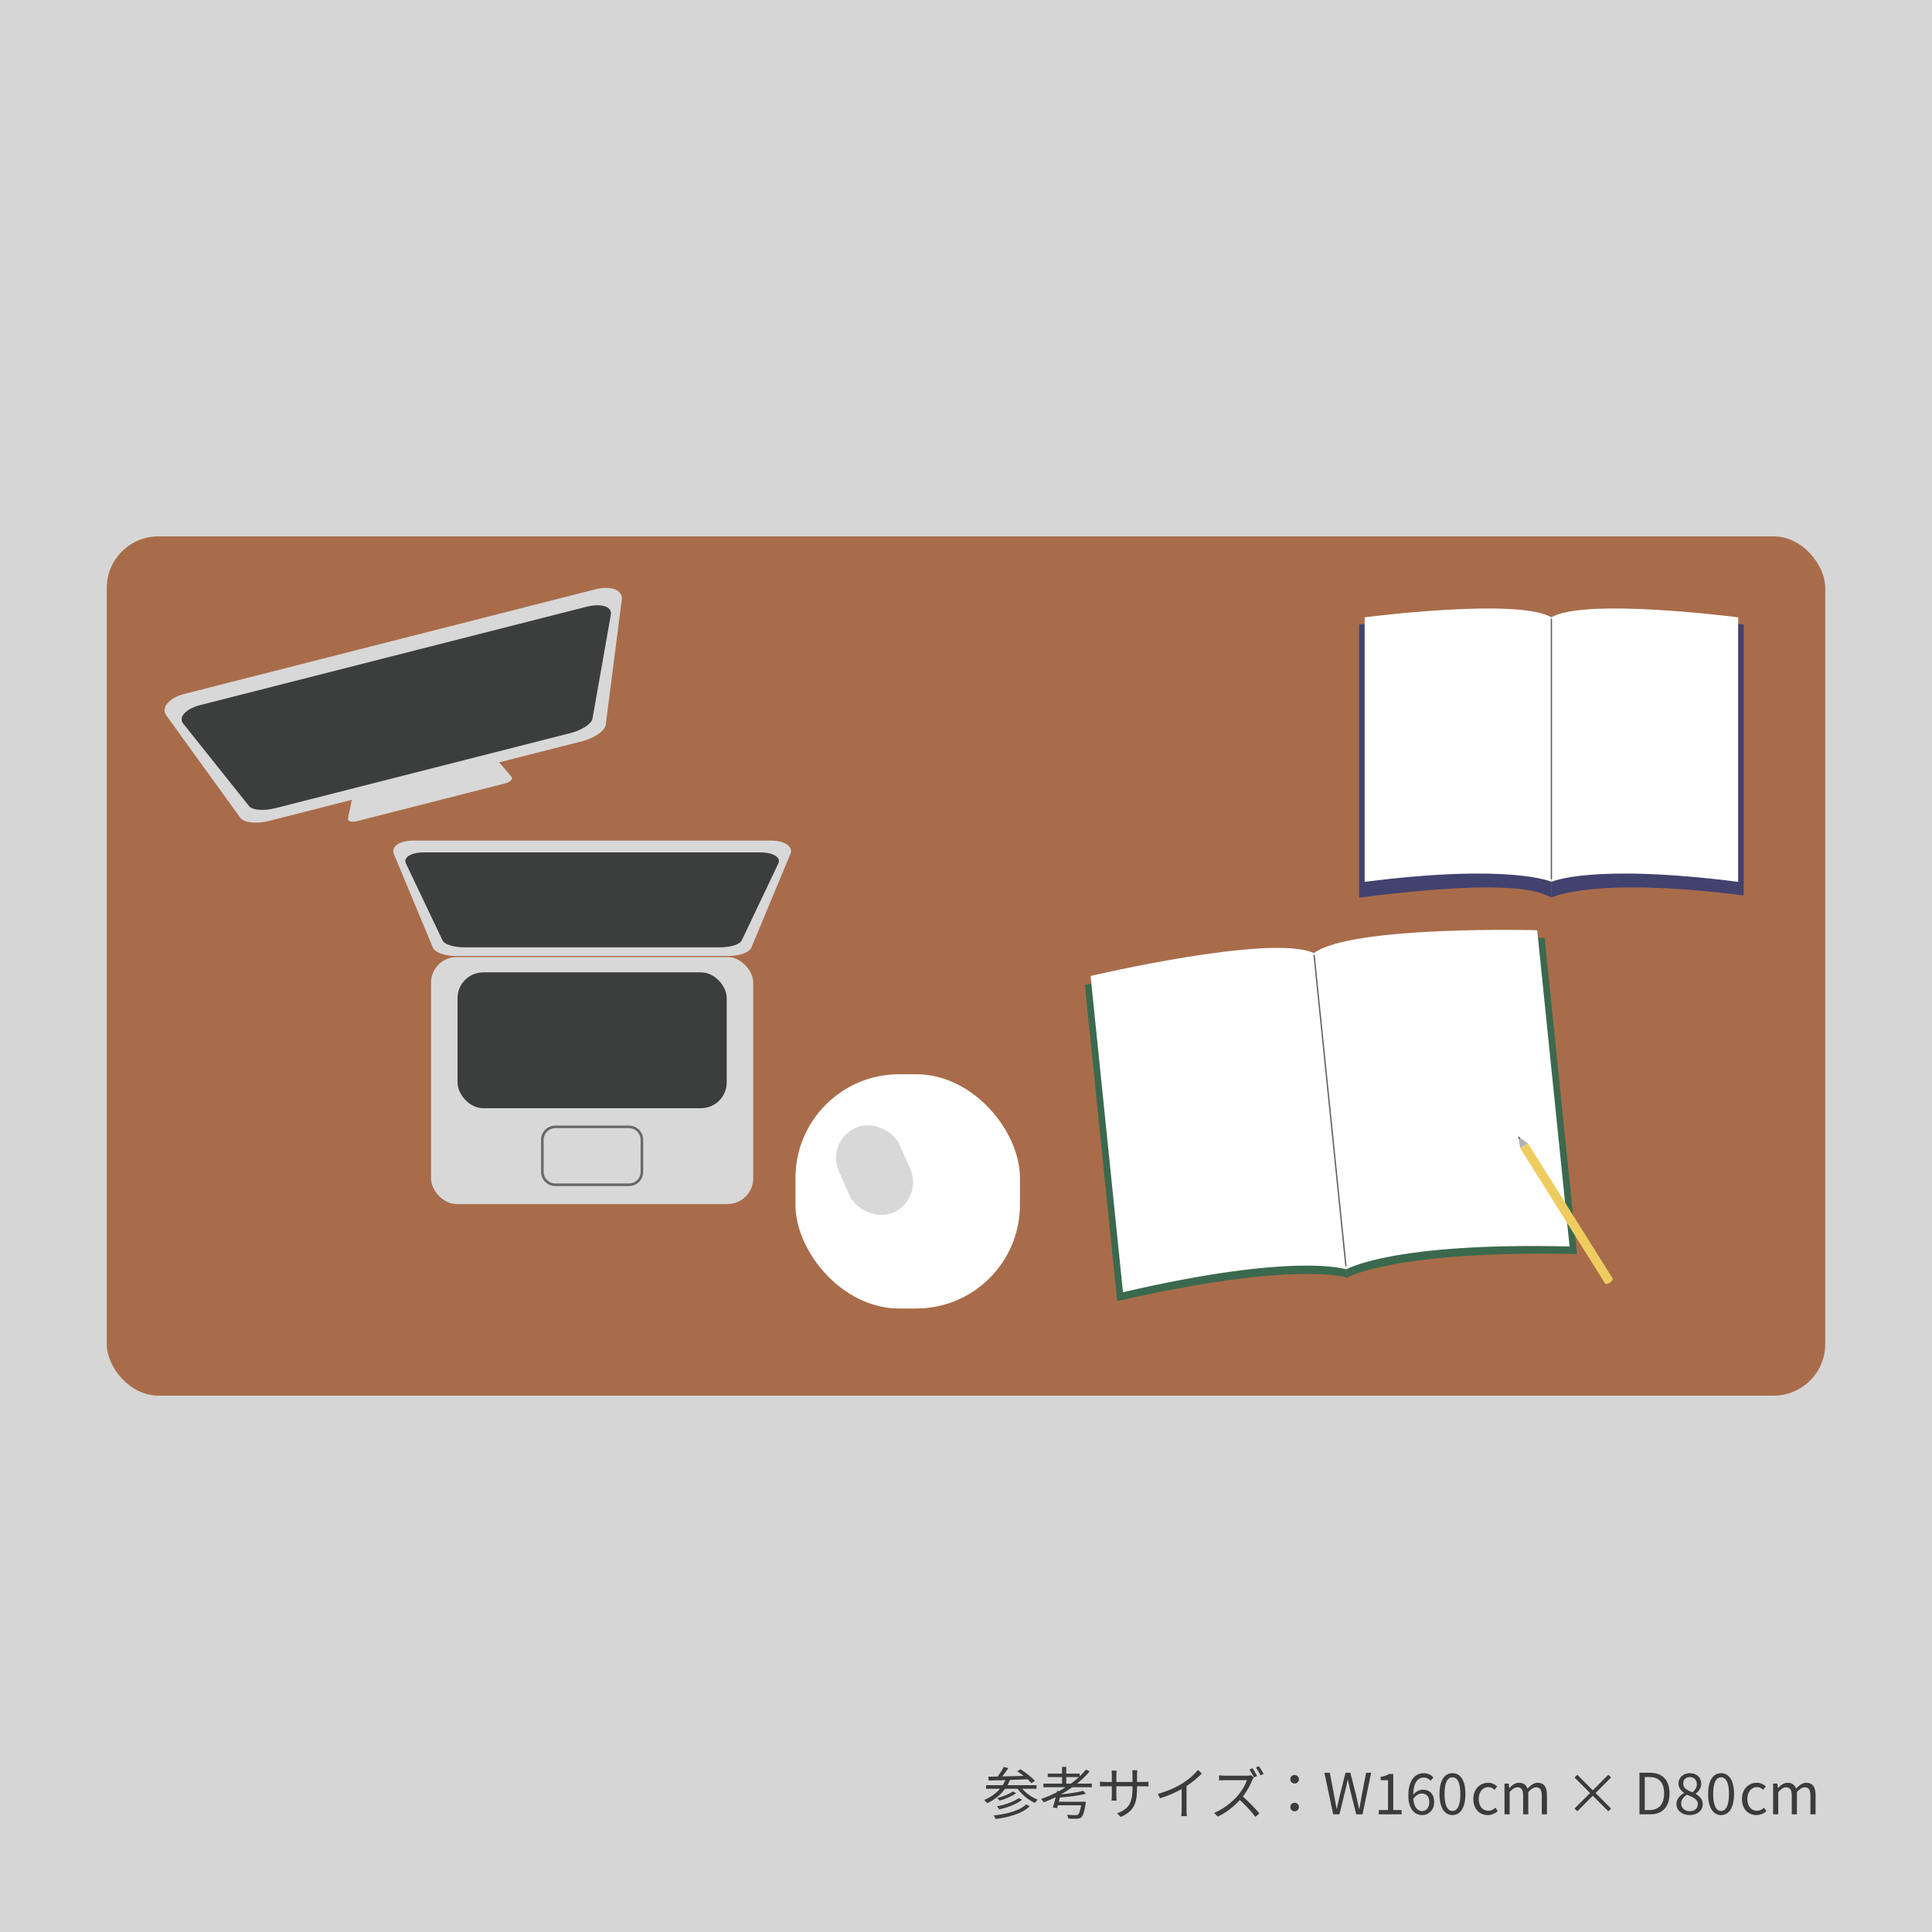<?xml version="1.0" encoding="UTF-8"?>
<svg xmlns="http://www.w3.org/2000/svg" version="1.1" viewBox="0 0 750 750">
  <defs>
    <style>
      .cls-1 {
        fill: #444;
      }

      .cls-2 {
        fill: #3b694e;
      }

      .cls-3 {
        fill: #d6d6d6;
      }

      .cls-4 {
        fill: #5f5f5f;
      }

      .cls-5 {
        fill: #d8d8d8;
      }

      .cls-6 {
        fill: #fff;
      }

      .cls-7 {
        fill: #a96c4a;
      }

      .cls-8 {
        fill: #efcc60;
      }

      .cls-9 {
        fill: #42426f;
      }

      .cls-10 {
        fill: #3c3d3d;
      }

      .cls-11 {
        fill: #3a3b3b;
      }

      .cls-12 {
        fill: #b2b2b2;
      }

      .cls-13 {
        fill: #686868;
      }
    </style>
  </defs>
  <!-- Generator: Adobe Illustrator 28.6.0, SVG Export Plug-In . SVG Version: 1.2.0 Build 709)  -->
  <g>
    <g id="_レイヤー_1" data-name="レイヤー_1">
      <rect class="cls-3" width="750" height="750"/>
    </g>
    <g id="_レイヤー_2" data-name="レイヤー_2">
      <g>
        <rect class="cls-7" x="41.452" y="208.226" width="667.097" height="333.548" rx="20" ry="20"/>
        <g>
          <rect class="cls-5" x="167.324" y="371.52" width="125.081" height="95.895" rx="10" ry="10"/>
          <rect class="cls-10" x="177.616" y="377.464" width="104.496" height="52.74" rx="10" ry="10"/>
          <path class="cls-5" d="M282.923,371.103h-106.118c-4.093,0-7.995-1.402-8.731-3.169l-15.187-36.451c-1.174-2.818,2.19-5.166,7.546-5.166h138.862c5.356,0,8.72,2.348,7.546,5.166l-15.187,36.451c-.736,1.767-4.638,3.169-8.731,3.169Z"/>
          <path class="cls-10" d="M279.701,367.751h-99.674c-3.844,0-7.51-1.154-8.201-2.608l-14.264-29.996c-1.103-2.319,2.057-4.251,7.087-4.251h130.43c5.031,0,8.19,1.932,7.087,4.251l-14.264,29.996c-.691,1.454-4.357,2.608-8.201,2.608Z"/>
          <path class="cls-13" d="M244.184,460.428h-28.639c-3.032,0-5.5-2.468-5.5-5.5v-12.482c0-3.032,2.468-5.5,5.5-5.5h28.639c3.032,0,5.5,2.468,5.5,5.5v12.482c0,3.032-2.468,5.5-5.5,5.5ZM215.545,437.946c-2.481,0-4.5,2.019-4.5,4.5v12.482c0,2.481,2.019,4.5,4.5,4.5h28.639c2.481,0,4.5-2.019,4.5-4.5v-12.482c0-2.481-2.019-4.5-4.5-4.5h-28.639Z"/>
        </g>
        <path class="cls-5" d="M226.103,287.714l-121.84,31.007c-4.699,1.196-9.611.641-11-1.281l-28.653-39.64c-2.215-3.064.924-6.886,7.074-8.451l159.435-40.574c6.149-1.565,10.734.292,10.253,4.042l-6.219,48.514c-.302,2.352-4.35,5.187-9.05,6.383Z"/>
        <path class="cls-5" d="M141.407,301.355l43.769-11.139c1.688-.43,3.422-.349,3.884.192l9.51,11.161c.735.863-.443,2.038-2.652,2.6l-57.275,14.576c-2.209.562-3.806.094-3.572-1.016l3.018-14.35c.146-.696,1.631-1.596,3.319-2.025Z"/>
        <path class="cls-10" d="M221.372,284.602l-114.441,29.124c-4.414,1.123-8.977.799-10.219-.757l-25.608-32.105c-1.98-2.482,1.053-5.742,6.829-7.211l149.754-38.11c5.776-1.47,9.998-.056,9.446,3.07l-7.147,40.44c-.346,1.96-4.2,4.426-8.614,5.55Z"/>
        <path class="cls-9" d="M527.609,242.429s61.236-7.965,74.646,0v106.019c-3.744-1.746-12.304-7.961-74.646,0v-106.019Z"/>
        <path class="cls-6" d="M529.753,239.646s59.477-7.714,72.502,0v102.683s-15.587-7.247-72.502,0v-102.683Z"/>
        <path class="cls-9" d="M676.901,242.429s-61.236-7.965-74.646,0v106.019s16.048-8.316,74.646-.834v-105.185Z"/>
        <path class="cls-6" d="M674.757,239.646s-59.477-7.714-72.502,0v102.683s15.587-7.247,72.502,0v-102.683Z"/>
        <rect class="cls-4" x="602.005" y="240.2" width=".5" height="101.087"/>
        <g>
          <g>
            <path class="cls-2" d="M421.127,382.322s72.272-16.721,89.249-9.139l12.571,122.771s-20.075-6.7-89.249,9.139l-12.571-122.771Z"/>
            <path class="cls-6" d="M423.363,378.865s70.169-16.505,86.686-8.876l12.571,122.771s-19.524-6.757-86.686,8.876l-12.571-122.771Z"/>
            <path class="cls-2" d="M599.626,364.045s-74.161-1.727-89.249,9.139l12.571,122.771s18.301-10.63,89.249-9.139l-12.571-122.771Z"/>
            <path class="cls-6" d="M596.735,361.113s-72.058-1.942-86.686,8.876l12.571,122.771s17.75-10.573,86.686-8.876l-12.571-122.771Z"/>
          </g>
          <rect class="cls-4" x="516.054" y="370.335" width=".501" height="121.496" transform="translate(-41.223 54.83) rotate(-5.846)"/>
        </g>
        <rect class="cls-6" x="308.798" y="417.019" width="87.139" height="90.937" rx="40.251" ry="40.251"/>
        <g>
          <polygon class="cls-12" points="589.365 441.154 590.163 445.75 593.155 443.873 589.365 441.154"/>
          <polygon class="cls-1" points="589.365 441.154 589.548 442.117 590.152 441.738 589.365 441.154"/>
          <path class="cls-8" d="M590.163,445.75l33.009,52.628s1.733.467,2.992-1.876l-33.009-52.628-2.992,1.876Z"/>
        </g>
        <rect class="cls-5" x="326.652" y="436.233" width="25.715" height="36.012" rx="12.858" ry="12.858" transform="translate(-155.261 177.107) rotate(-23.97)"/>
      </g>
      <g>
        <path class="cls-11" d="M396.827,694.402c1.518,1.782,3.851,3.389,6.007,4.225-.353.309-.836.881-1.078,1.276-2.486-1.1-5.083-3.212-6.733-5.501h-4.862c-1.782,2.465-4.181,4.313-6.909,5.611-.22-.33-.858-.968-1.21-1.276,2.42-.99,4.532-2.442,6.139-4.335h-5.391v-1.408h6.446c.418-.615.771-1.275,1.078-1.958-2.442.066-4.687.132-6.49.176l-.198-1.496,3.652-.065c.858-1.122,1.826-2.619,2.376-3.741l1.761.484c-.704,1.057-1.54,2.244-2.332,3.213,2.574-.044,5.435-.11,8.272-.198-.813-.639-1.672-1.276-2.464-1.805l1.276-.77c1.98,1.231,4.4,3.124,5.566,4.488l-1.342.902c-.374-.462-.902-.969-1.496-1.519-2.267.088-4.599.176-6.8.265-.308.704-.638,1.386-1.012,2.023h11.288v1.408h-5.545ZM399.731,701.157c-2.662,2.729-7.68,4.247-13.224,4.974-.154-.419-.463-.99-.771-1.364,5.303-.572,10.188-1.915,12.586-4.291l1.408.682ZM396.783,698.649c-2.135,1.738-5.677,3.036-8.89,3.763-.198-.353-.572-.858-.902-1.166,3.059-.616,6.602-1.805,8.472-3.234l1.32.638ZM394.473,696.075c-1.628,1.254-4.247,2.311-6.425,2.926-.242-.285-.616-.748-.969-.989,2.112-.551,4.709-1.519,6.117-2.553l1.276.616Z"/>
        <path class="cls-11" d="M416.231,693.808c-1.386.99-2.86,1.914-4.379,2.772,3.146-.33,6.623-.814,8.626-1.386l1.078,1.122c-2.641.726-6.646,1.21-10.122,1.474-.132.572-.264,1.122-.418,1.65h10.518s-.044.484-.088.748c-.528,3.234-.99,4.665-1.717,5.303-.462.396-.924.506-1.693.55-.66.022-1.959.022-3.323-.065-.021-.44-.242-1.078-.506-1.496,1.364.132,2.795.153,3.301.153.484,0,.748-.021.946-.197.483-.374.857-1.431,1.254-3.631h-9.043c-.11.396-.221.771-.309,1.101l-1.65-.265c.353-1.034.748-2.53,1.122-4.004-1.518.748-3.08,1.43-4.62,2.023-.22-.352-.727-.99-1.057-1.298,2.068-.704,4.137-1.584,6.095-2.597l.11-.506.704.088c.88-.483,1.761-1.012,2.597-1.54h-8.604v-1.408h7.239v-2.53h-5.566v-1.342h5.566v-2.619h1.628v2.619h5.237v1.056c.901-.858,1.716-1.738,2.464-2.641l1.343.727c-1.408,1.716-3.059,3.278-4.863,4.73h5.743v1.408h-7.613ZM415.746,692.4c1.078-.792,2.135-1.65,3.103-2.53h-4.929v2.53h1.826Z"/>
        <path class="cls-11" d="M435.106,705.337l-1.475-1.386c4.005-1.54,6.007-3.433,6.007-9.594v-.924h-6.271v3.564c0,.814.065,1.782.088,2.002h-1.937c.022-.22.088-1.166.088-2.002v-3.564h-2.376c-.946,0-1.937.066-2.2.088v-1.914c.197.044,1.275.154,2.2.154h2.376v-2.816c0-.463-.021-1.101-.088-1.606h1.958c-.021.22-.109.836-.109,1.606v2.816h6.271v-2.751c0-.857-.066-1.584-.11-1.804h1.98c-.021.22-.109.946-.109,1.804v2.751h2.42c.968,0,1.716-.066,2.024-.11v1.849c-.242-.022-1.057-.066-2.024-.066h-2.42v.792c0,5.853-1.255,8.867-6.293,11.111Z"/>
        <path class="cls-11" d="M459.064,692.268c2.288-1.431,4.488-3.345,6.007-5.171l1.474,1.364c-1.672,1.738-3.696,3.41-5.94,4.906v9.286c0,.836.044,1.914.132,2.354h-2.156c.066-.418.132-1.518.132-2.354v-8.142c-2.31,1.32-5.324,2.641-8.383,3.587l-.88-1.717c3.807-1.034,7.173-2.574,9.615-4.114Z"/>
        <path class="cls-11" d="M486.169,690.948c-.748,1.914-2.134,4.488-3.696,6.469,2.311,1.98,4.994,4.841,6.425,6.557l-1.54,1.343c-1.475-1.958-3.807-4.533-6.051-6.557-2.354,2.552-5.325,4.95-8.581,6.446l-1.408-1.474c3.542-1.387,6.799-4.005,9.064-6.535,1.496-1.694,3.103-4.312,3.653-6.139h-8.582c-.77,0-1.979.088-2.222.109v-1.979c.308.044,1.562.132,2.222.132h8.493c.727,0,1.299-.066,1.65-.177l1.122.858c-.132.176-.418.66-.55.946ZM487.995,689.429l-1.188.528c-.44-.88-1.167-2.178-1.761-3.036l1.166-.506c.55.813,1.364,2.156,1.782,3.014ZM490.548,688.637l-1.188.528c-.484-.946-1.21-2.2-1.804-3.015l1.144-.506c.595.814,1.431,2.179,1.849,2.992Z"/>
        <path class="cls-11" d="M500.908,690.705c0-1.012.77-1.65,1.65-1.65.88,0,1.672.639,1.672,1.65,0,1.013-.792,1.65-1.672,1.65-.881,0-1.65-.638-1.65-1.65ZM500.908,701.487c0-1.012.77-1.672,1.65-1.672.88,0,1.672.66,1.672,1.672,0,.99-.792,1.65-1.672,1.65-.881,0-1.65-.66-1.65-1.65Z"/>
        <path class="cls-11" d="M514.129,688.175h2.09l1.694,8.802c.309,1.738.639,3.477.946,5.214h.088c.374-1.737.771-3.476,1.166-5.214l2.223-8.802h1.87l2.244,8.802c.396,1.716.771,3.454,1.145,5.214h.11c.308-1.76.615-3.498.924-5.214l1.694-8.802h1.958l-3.345,16.15h-2.442l-2.442-9.726c-.285-1.276-.527-2.442-.792-3.675h-.088c-.264,1.232-.55,2.398-.813,3.675l-2.398,9.726h-2.421l-3.41-16.15Z"/>
        <path class="cls-11" d="M535.249,702.654h3.586v-11.574h-2.86v-1.298c1.431-.242,2.465-.616,3.345-1.145h1.54v14.017h3.234v1.672h-8.845v-1.672Z"/>
        <path class="cls-11" d="M546.711,697.086c0-6.314,2.838-8.735,5.984-8.735,1.673,0,2.883.704,3.763,1.65l-1.122,1.254c-.638-.77-1.606-1.231-2.574-1.231-2.223,0-4.071,1.694-4.159,6.688,1.013-1.21,2.398-1.958,3.675-1.958,2.706,0,4.467,1.628,4.467,4.818,0,3.015-2.112,5.039-4.621,5.039-3.103,0-5.412-2.509-5.412-7.525ZM548.647,698.34c.265,3.059,1.475,4.709,3.455,4.709,1.562,0,2.75-1.386,2.75-3.477,0-2.024-.968-3.322-2.904-3.322-1.012,0-2.244.55-3.301,2.09Z"/>
        <path class="cls-11" d="M558.811,696.426c0-5.259,1.914-8.075,5.039-8.075,3.124,0,5.017,2.839,5.017,8.075,0,5.259-1.893,8.186-5.017,8.186-3.125,0-5.039-2.927-5.039-8.186ZM566.908,696.426c0-4.599-1.232-6.469-3.059-6.469-1.849,0-3.081,1.87-3.081,6.469s1.232,6.579,3.081,6.579c1.826,0,3.059-1.98,3.059-6.579Z"/>
        <path class="cls-11" d="M571.944,698.363c0-3.982,2.706-6.293,5.765-6.293,1.562,0,2.641.66,3.499,1.408l-1.034,1.32c-.704-.616-1.431-1.057-2.377-1.057-2.178,0-3.762,1.871-3.762,4.621s1.496,4.577,3.696,4.577c1.1,0,2.068-.507,2.816-1.188l.88,1.342c-1.078.969-2.442,1.519-3.872,1.519-3.169,0-5.611-2.288-5.611-6.249Z"/>
        <path class="cls-11" d="M584.044,692.378h1.65l.176,1.737h.066c1.034-1.144,2.288-2.046,3.718-2.046,1.826,0,2.816.88,3.301,2.288,1.232-1.342,2.486-2.288,3.938-2.288,2.465,0,3.631,1.628,3.631,4.687v7.569h-2.003v-7.305c0-2.245-.704-3.19-2.222-3.19-.925,0-1.893.594-3.015,1.826v8.669h-2.002v-7.305c0-2.245-.704-3.19-2.223-3.19-.902,0-1.914.594-3.015,1.826v8.669h-2.002v-11.947Z"/>
        <path class="cls-11" d="M618.321,697.109l-6.007,6.028-1.078-1.056,6.028-6.029-6.028-6.007,1.078-1.078,6.007,6.029,6.028-6.029,1.057,1.057-6.007,6.028,6.007,6.029-1.057,1.056-6.028-6.028Z"/>
        <path class="cls-11" d="M636.447,688.175h4.049c4.95,0,7.613,2.904,7.613,8.031,0,5.104-2.663,8.119-7.525,8.119h-4.137v-16.15ZM640.32,702.654c3.807,0,5.677-2.377,5.677-6.447,0-4.093-1.87-6.359-5.677-6.359h-1.826v12.807h1.826Z"/>
        <path class="cls-11" d="M650.791,700.321c0-2.046,1.496-3.454,2.971-4.246v-.088c-1.167-.792-2.179-1.959-2.179-3.631,0-2.398,1.914-4.005,4.423-4.005,2.75,0,4.423,1.717,4.423,4.159,0,1.65-1.211,3.059-2.156,3.784v.11c1.386.836,2.728,1.936,2.728,4.026,0,2.354-2.023,4.181-5.061,4.181-2.97,0-5.148-1.805-5.148-4.291ZM659.086,700.387c0-2.047-1.98-2.772-4.269-3.675-1.276.814-2.2,1.98-2.2,3.433,0,1.717,1.431,2.971,3.366,2.971,1.849,0,3.103-1.122,3.103-2.729ZM658.712,692.62c0-1.54-.99-2.772-2.729-2.772-1.496,0-2.574.99-2.574,2.509,0,1.893,1.738,2.685,3.631,3.433,1.078-.968,1.672-2.002,1.672-3.169Z"/>
        <path class="cls-11" d="M663.089,696.426c0-5.259,1.914-8.075,5.039-8.075,3.124,0,5.017,2.839,5.017,8.075,0,5.259-1.893,8.186-5.017,8.186-3.125,0-5.039-2.927-5.039-8.186ZM671.187,696.426c0-4.599-1.232-6.469-3.059-6.469-1.849,0-3.081,1.87-3.081,6.469s1.232,6.579,3.081,6.579c1.826,0,3.059-1.98,3.059-6.579Z"/>
        <path class="cls-11" d="M676.223,698.363c0-3.982,2.706-6.293,5.765-6.293,1.562,0,2.641.66,3.499,1.408l-1.034,1.32c-.704-.616-1.431-1.057-2.377-1.057-2.178,0-3.762,1.871-3.762,4.621s1.496,4.577,3.696,4.577c1.1,0,2.068-.507,2.816-1.188l.88,1.342c-1.078.969-2.442,1.519-3.872,1.519-3.169,0-5.611-2.288-5.611-6.249Z"/>
        <path class="cls-11" d="M688.322,692.378h1.65l.176,1.737h.066c1.034-1.144,2.288-2.046,3.718-2.046,1.826,0,2.816.88,3.301,2.288,1.232-1.342,2.486-2.288,3.938-2.288,2.465,0,3.631,1.628,3.631,4.687v7.569h-2.003v-7.305c0-2.245-.704-3.19-2.222-3.19-.925,0-1.893.594-3.015,1.826v8.669h-2.002v-7.305c0-2.245-.704-3.19-2.223-3.19-.902,0-1.914.594-3.015,1.826v8.669h-2.002v-11.947Z"/>
      </g>
    </g>
  </g>
</svg>
